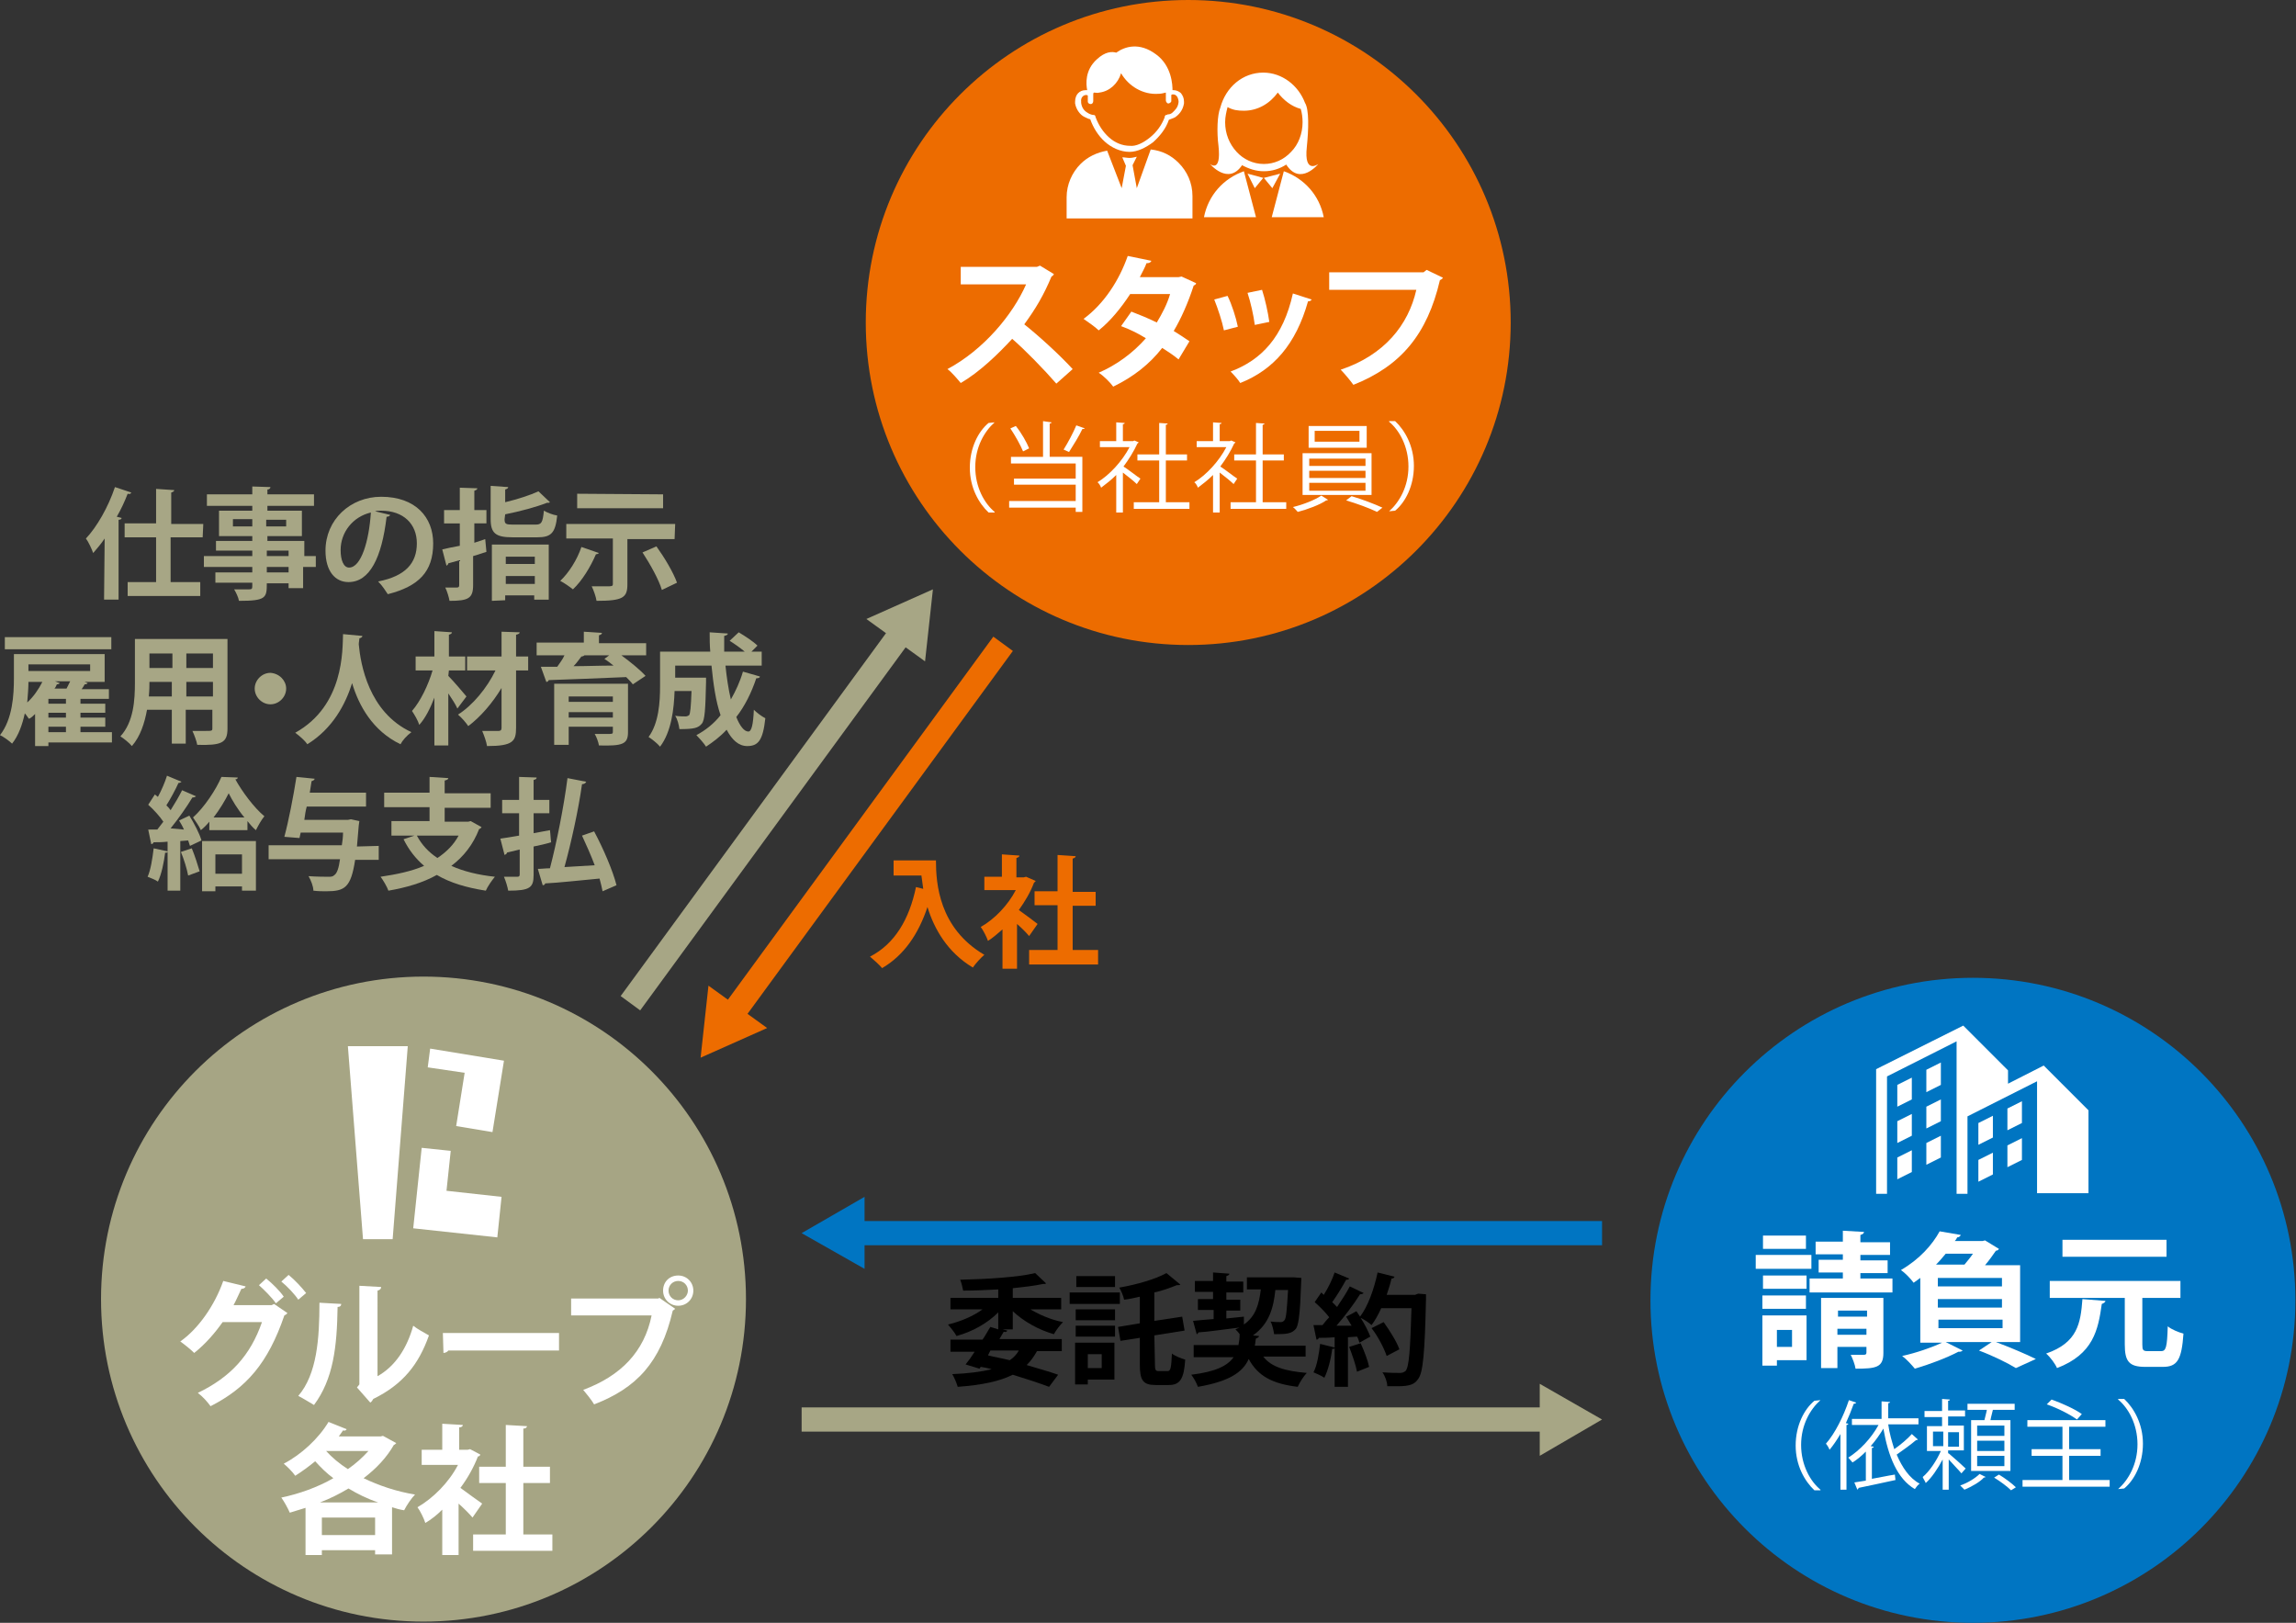 <?xml version="1.0" encoding="utf-8"?>
<!-- Generator: Adobe Illustrator 26.2.1, SVG Export Plug-In . SVG Version: 6.00 Build 0)  -->
<svg version="1.1" id="レイヤー_1" xmlns="http://www.w3.org/2000/svg" xmlns:xlink="http://www.w3.org/1999/xlink" x="0px"
	 y="0px" viewBox="0 0 379.5 268.2" style="enable-background:new 0 0 379.5 268.2;" xml:space="preserve">
<rect x="0" y="0" width="379.5" height="268.2" fill="#333333" stroke="none"/>
<style type="text/css">
	.st0{fill:#ED6C00;}
	.st1{fill:#0075C2;}
	.st2{fill:#FFFFFF;}
	.st3{fill:none;stroke:#A7A685;stroke-width:4;stroke-miterlimit:10;}
	.st4{fill:#A7A685;}
	.st5{fill:none;stroke:#ED6C00;stroke-width:4;stroke-miterlimit:10;}
	.st6{fill:none;stroke:#0075C2;stroke-width:4;stroke-miterlimit:10;}
	.st7{fill:#A6A584;}
</style>
<circle class="st0" cx="196.4" cy="53.3" r="53.3"/>
<circle class="st1" cx="326.1" cy="214.9" r="53.3"/>
<g>
	<path class="st2" d="M179.2,19.3c0.4,0.2,0.8,0.4,1,0.4c0.5,1.4,1.3,2.7,2.4,3.7c1.1,1,2.6,1.7,4.1,1.7c1.3,0,2.7-0.7,3.9-1.6
		c1.1-1,2.1-2.2,2.6-3.7l0,0c0.2-0.1,0.6-0.2,1-0.4c0.6-0.4,1.3-1.1,1.5-2.3c0-0.1,0-0.2,0-0.3c0-0.6-0.2-1-0.5-1.4
		c-0.3-0.3-0.8-0.5-1.2-0.5c-0.1,0-0.1,0-0.2,0c0-0.8-0.1-4-2.7-5.9c-2.8-2.1-5.2-1.3-6.6-0.3c-0.7-0.2-1.8-0.2-3.2,1.1
		c-2,1.8-1.8,4.1-1.6,5.1c-0.1,0-0.2,0-0.3,0c-0.5,0-0.9,0.2-1.2,0.5s-0.5,0.8-0.5,1.4c0,0.1,0,0.2,0,0.3
		C177.9,18.2,178.6,19,179.2,19.3z M193.5,14.9L193.5,14.9L193.5,14.9L193.5,14.9z M179.5,15.7c0.1,0,0.2,0,0.3,0.1
		c0,0.1,0,0.2,0,0.3c0,0.2,0,0.5,0,0.7s0.2,0.4,0.5,0.4c0.2,0,0.4-0.2,0.4-0.5c0-0.2,0-0.4,0-0.6c0-0.2,0-0.4,0-0.5s0-0.2,0.1-0.3
		c0.3,0,0.6,0.1,0.9,0c1.7-0.2,3.1-1.5,3.6-3.2c1.2,2.1,3.6,3.6,6.2,3.4c0.4,0,0.8-0.1,1.2-0.2c0,0.1,0,0.1,0,0.2c0,0.1,0,0.3,0,0.5
		c0,0.2,0,0.4,0,0.6s0.2,0.5,0.4,0.5s0.5-0.2,0.5-0.4c0-0.2,0-0.5,0-0.7c0-0.1,0-0.2,0-0.3c0.1-0.1,0.2-0.1,0.3-0.1
		c0.4,0,0.8,0.3,0.9,1.1v0.2c-0.1,0.9-0.6,1.3-1,1.7c-0.2,0.2-0.5,0.3-0.7,0.3c-0.1,0-0.2,0-0.2,0.1h-0.1l0,0h-0.1l-0.1,0.1
		c-0.1,0.1-0.1,0.2-0.1,0.3l0,0c-0.5,1.3-1.3,2.4-2.4,3.3c-1.1,0.9-2.3,1.5-3.3,1.4c-1.3,0-2.5-0.5-3.5-1.4s-1.7-2-2.2-3.3l0,0
		c0-0.1-0.1-0.3-0.1-0.3c-0.1-0.1-0.2-0.1-0.2-0.1c-0.1,0-0.1,0-0.1,0c-0.1,0-0.6-0.1-1-0.4c-0.5-0.3-0.9-0.8-1-1.6v-0.2
		C178.6,16.1,179.1,15.7,179.5,15.7z"/>
	<g>
		<path class="st2" d="M205.3,27.3c1.1,0.6,2.3,1,3.6,1c1.4,0,2.6-0.4,3.7-1.1c2.3,3.6,5.3-0.1,5.3-0.1s-2.4,1.8-1.9-2.8
			c0.3-2.9,0.4-6.2-0.3-7.3c-1.1-2.9-3.8-5-6.9-5c-3.4,0-6.2,2.4-7.1,5.8c-0.5,1.2-0.6,4-0.3,6.3c0.5,4.6-1.4,3-1.4,3
			S203,30.7,205.3,27.3z M205.6,18.3c2.3,0,4.3-1.2,5.6-3c1,1.3,2.3,2.3,3.8,2.7c0.2,0.7,0.3,1.4,0.3,2.2c0,1.9-0.7,3.7-1.9,4.9
			c-1.2,1.3-2.8,2-4.5,2c-1.8,0-3.4-0.8-4.5-2c-1.2-1.3-1.9-3-1.9-4.9c0-0.9,0.2-1.7,0.4-2.5C203.8,18.2,204.6,18.3,205.6,18.3z"/>
		<polygon class="st2" points="208.8,29.4 206.2,28.7 207.4,31.1 		"/>
		<polygon class="st2" points="210.3,31.1 211.6,28.7 208.9,29.4 		"/>
	</g>
	<g>
		<path class="st2" d="M218.8,35.9c-0.7-3.6-3.2-6.4-6.6-7.6l-2,7.6H218.8z"/>
		<path class="st2" d="M207.6,35.9l-2-7.6c-3.4,1.2-5.9,4-6.6,7.6H207.6z"/>
	</g>
	<path class="st2" d="M197.1,35.9v-1v-2.5c0-2.2-0.9-4.1-2.3-5.5c-1.2-1.2-2.7-2-4.6-2.2l-2.3,6.4l-0.7-3.8l0.7-1.4l0,0
		c-0.4,0.1-0.8,0.2-1.2,0.2l0,0l0,0l0,0c-0.4,0-0.8-0.1-1.2-0.1l0,0l0.6,1.4l-0.7,3.7l-2.4-6.2c-1.7,0.3-3.2,1-4.4,2.2
		c-1.4,1.4-2.3,3.4-2.3,5.5v2.5v1h20.8V35.9z"/>
</g>
<g>
	<path class="st2" d="M337.8,176.1l-5.9,3v-2.2l-7.4-7.4l-14.4,7.2v20.6h1.8v-19.4l11.5-5.8v25.2h1.8v-12.8l11.5-5.8v18.5h8.5v-13.7
		L337.8,176.1z"/>
	<polygon class="st2" points="313.6,182.9 316,181.7 316,178.1 313.6,179.3 	"/>
	<polygon class="st2" points="318.4,180.5 320.8,179.3 320.8,175.6 318.4,176.8 	"/>
	<polygon class="st2" points="313.6,188.9 316,187.7 316,184.1 313.6,185.3 	"/>
	<polygon class="st2" points="318.4,186.5 320.8,185.3 320.8,181.7 318.4,182.9 	"/>
	<polygon class="st2" points="313.6,194.9 316,193.7 316,190.1 313.6,191.3 	"/>
	<polygon class="st2" points="318.4,192.5 320.8,191.3 320.8,187.7 318.4,188.9 	"/>
	<polygon class="st2" points="327,189.2 329.4,188 329.4,184.4 327,185.6 	"/>
	<polygon class="st2" points="331.8,186.8 334.2,185.6 334.2,182 331.8,183.2 	"/>
	<polygon class="st2" points="327,195.3 329.4,194.1 329.4,190.5 327,191.7 	"/>
	<polygon class="st2" points="331.8,192.9 334.2,191.7 334.2,188.1 331.8,189.3 	"/>
</g>
<g>
	<path class="st2" d="M174.2,45.3c-0.1,0.2-0.2,0.3-0.4,0.4c-1.3,3.1-2.6,5.3-4.5,7.9c2.4,1.9,5.9,5.1,8,7.4l-2.7,2.4
		c-1.9-2.2-5.3-5.7-7.3-7.4c-2.3,2.5-5.4,5.5-8.5,7.3c-0.5-0.6-1.5-1.8-2.2-2.3c6-3.2,10.8-9,13-14h-10.8v-2.9h12.6l0.5-0.2
		L174.2,45.3z"/>
	<path class="st2" d="M197.7,46.8c0,0.2-0.2,0.3-0.4,0.4c-0.9,2.8-2.1,5.5-3.3,7.5c0.8,0.5,1.9,1.2,2.6,1.7l-1.8,3
		c-0.7-0.6-1.9-1.4-2.7-1.9c-2.1,2.7-4.8,4.8-8.1,6.4c-0.5-0.7-1.6-1.8-2.4-2.3c3-1.3,5.7-3.3,7.8-5.7c-1.3-0.8-2.7-1.5-4.1-2
		l1.7-2.4c1.3,0.5,2.8,1.1,4.2,1.8c0.9-1.5,1.7-3,2.2-4.7h-6.6c-1.5,2.3-3.3,4.5-5.2,6c-0.6-0.6-1.8-1.4-2.5-1.9
		c3.4-2.5,5.9-6.4,7.3-10.4l3.9,0.8c-0.1,0.3-0.4,0.4-0.8,0.4c-0.2,0.6-0.7,1.5-1.1,2.3h6.4l0.5-0.1L197.7,46.8z"/>
	<path class="st2" d="M202.9,48.9c0.7,1.4,1.4,3.6,1.7,5.1l-2.3,0.6c-0.3-1.5-1-3.6-1.6-5.1L202.9,48.9z M216.8,49.5
		c-0.1,0.2-0.3,0.3-0.6,0.3c-2,7.1-5.7,11.3-11.2,13.5c-0.3-0.5-1.1-1.4-1.6-1.9c5.1-1.9,8.7-5.7,10.3-12.9L216.8,49.5z M208.6,47.9
		c0.5,1.5,1,3.8,1.2,5.3l-2.4,0.5c-0.2-1.6-0.7-3.8-1.2-5.3L208.6,47.9z"/>
	<path class="st2" d="M238.5,45.9c-0.1,0.2-0.3,0.3-0.5,0.4c-2.1,9-6.5,14.2-14.3,17.3c-0.5-0.7-1.5-1.9-2.1-2.5
		c7.2-2.4,11.2-7.4,12.5-13.2h-14.4V45h15.6l0.5-0.4L238.5,45.9z"/>
	<path class="st2" d="M164.4,69.8c-1.7,1.5-3.2,4.1-3.2,7.4s1.5,6,3.2,7.4v0.1h-1c-1.6-1.5-3.1-4.1-3.1-7.4s1.4-6,3.1-7.4
		L164.4,69.8L164.4,69.8z"/>
	<path class="st2" d="M173.8,69.8c0,0.1-0.1,0.2-0.3,0.2v5.5h5.4v9.1h-1.1v-0.7h-11v-1.1h11v-2.7h-10.2v-1h10.2v-2.5h-10.7v-1.1h5.3
		v-5.9L173.8,69.8z M167.9,70.4c0.9,1.1,1.8,2.7,2.2,3.7l-1,0.5c-0.4-1-1.3-2.6-2.1-3.8L167.9,70.4z M179.3,70.8
		c-0.1,0.1-0.2,0.1-0.4,0.1c-0.5,1.1-1.5,2.7-2.2,3.8l-0.9-0.4c0.7-1.1,1.6-2.8,2.1-4L179.3,70.8z"/>
	<path class="st2" d="M188.2,73.1c0,0.1-0.1,0.1-0.2,0.2c-0.6,1.3-1.4,2.6-2.3,3.8c0.8,0.5,2.3,1.7,2.8,2l-0.6,0.9
		c-0.4-0.4-1.5-1.3-2.3-1.9v6.6h-1.1v-6.2c-0.8,0.8-1.7,1.5-2.5,2.1c-0.1-0.3-0.4-0.8-0.6-0.9c2-1.2,4.1-3.5,5.3-5.8h-4.9v-1h2.7
		v-3.1l1.4,0.1c0,0.1-0.1,0.2-0.3,0.2v2.8h1.7l0.2-0.1L188.2,73.1z M192.7,83h3.9v1.1h-9.2V83h4.2v-6.9H188v-1h3.6v-5.2L193,70
		c0,0.1-0.1,0.2-0.3,0.2v4.9h3.5v1h-3.5L192.7,83L192.7,83z"/>
	<path class="st2" d="M204.2,73.1c0,0.1-0.1,0.1-0.2,0.2c-0.6,1.3-1.4,2.6-2.3,3.8c0.8,0.5,2.3,1.7,2.8,2l-0.6,0.9
		c-0.4-0.4-1.5-1.3-2.3-1.9v6.6h-1.1v-6.2c-0.8,0.8-1.7,1.5-2.5,2.1c-0.1-0.3-0.4-0.8-0.6-0.9c2-1.2,4.1-3.5,5.3-5.8h-4.9v-1h2.7
		v-3.1l1.4,0.1c0,0.1-0.1,0.2-0.3,0.2v2.8h1.7l0.2-0.1L204.2,73.1z M208.7,83h3.9v1.1h-9.2V83h4.2v-6.9H204v-1h3.6v-5.2L209,70
		c0,0.1-0.1,0.2-0.3,0.2v4.9h3.5v1h-3.5L208.7,83L208.7,83z"/>
	<path class="st2" d="M219.5,82.6c-0.1,0.1-0.2,0.1-0.3,0.1c-1,0.7-3.1,1.5-4.7,1.9c-0.2-0.2-0.5-0.6-0.8-0.8
		c1.7-0.4,3.7-1.2,4.7-1.9L219.5,82.6z M215.3,74.9h11.4v6.9h-11.4V74.9z M216.3,70.4h9.6V74h-9.6V70.4z M216.4,75.8V77h9.3v-1.2
		H216.4z M216.4,77.8V79h9.3v-1.2H216.4z M216.4,79.8v1.3h9.3v-1.3H216.4z M217.3,71.3V73h7.4v-1.8h-7.4V71.3z M227.6,84.6
		c-1.2-0.6-3.4-1.4-5.1-1.9l0.9-0.7c1.7,0.5,3.8,1.3,5.1,1.9L227.6,84.6z"/>
	<path class="st2" d="M229.6,84.5c1.7-1.5,3.2-4.1,3.2-7.4s-1.5-6-3.2-7.4v-0.1h1c1.6,1.5,3.1,4.1,3.1,7.4s-1.4,6-3.1,7.4
		L229.6,84.5L229.6,84.5z"/>
</g>
<g>
	<path class="st2" d="M299.4,207.4v2.3h-9.2v-2.3H299.4z M298.6,217.5v7.3h-4.9v0.9h-2.4v-8.3h7.3V217.5z M298.6,210.8v2.2h-7.2
		v-2.2H298.6z M291.3,216.3v-2.2h7.2v2.2H291.3z M298.5,204.2v2.2h-7.1v-2.2H298.5z M296.2,219.8h-2.5v2.8h2.5V219.8z M307.5,211.3
		h5.3v2.3h-13.7v-2.3h5.5v-1h-4v-2.1h4v-0.9h-4.5v-2.1h4.5v-1.8l3.5,0.2c0,0.2-0.2,0.4-0.6,0.5v1.2h4.9v2.1h-4.9v0.9h4.5v2.1h-4.5
		L307.5,211.3L307.5,211.3z M311.3,214.5v9.1c0,2.4-1.2,2.6-4.6,2.6c-0.1-0.7-0.5-1.7-0.8-2.3c0.9,0,1.9,0,2.2,0
		c0.3,0,0.4-0.1,0.4-0.4v-0.9h-4.8v3.5H301v-11.6L311.3,214.5L311.3,214.5z M308.6,216.6h-4.8v1h4.8V216.6z M303.7,220.6h4.8v-1
		h-4.8V220.6z"/>
	<path class="st2" d="M334,221.8h-4.1c2.4,0.9,5,2,6.6,2.8l-3.3,1.5c-1.3-0.8-3.7-2-6.1-2.9l2.1-1.4h-7.6l2.8,1.4
		c-0.1,0.1-0.3,0.2-0.5,0.2c0,0-0.1,0-0.2,0c-1.9,1-4.8,2.1-7.2,2.8c-0.5-0.6-1.4-1.6-2.1-2.1c2.3-0.5,4.9-1.4,6.6-2.2h-3.6v-10.7
		c-0.4,0.3-0.7,0.5-1.1,0.8c-0.5-0.7-1.5-1.7-2.1-2.1c3.1-1.8,5.2-4.2,6.4-6.4l3.5,0.6c-0.1,0.2-0.3,0.4-0.6,0.4
		c-0.1,0.2-0.2,0.4-0.4,0.6h4.6l0.4-0.1l2.3,1.4c-0.1,0.2-0.3,0.3-0.5,0.3c-0.5,0.7-1.1,1.6-1.8,2.4h5.8v12.7H334z M324.7,209
		c0.5-0.6,1-1.2,1.4-1.8h-4.5c-0.5,0.6-1,1.2-1.6,1.8H324.7z M330.9,212.6v-1.4h-10.6v1.4H330.9z M330.9,216.1v-1.4h-10.6v1.4H330.9
		z M320.4,218.1v1.4H331v-1.4H320.4z"/>
	<path class="st2" d="M348,215c0,0.2-0.3,0.4-0.6,0.5c-0.6,4.3-1.4,8.3-7.4,10.6c-0.3-0.7-1.1-1.8-1.8-2.4c5.2-1.8,5.7-5,6-9
		L348,215z M354.1,222.2c0,0.9,0.1,1.1,0.9,1.1h2.2c0.8,0,1-0.6,1.1-4.1c0.6,0.5,1.8,1,2.6,1.2c-0.3,4.3-1,5.5-3.4,5.5h-2.9
		c-2.7,0-3.4-0.9-3.4-3.7v-7.7h-12.4v-2.8h21.6v2.8h-6.3L354.1,222.2L354.1,222.2z M358.1,204.9v2.8h-17.2v-2.8H358.1z"/>
	<path class="st2" d="M300.9,231.4c-1.7,1.5-3.2,4.1-3.2,7.4c0,3.3,1.5,6,3.2,7.4v0.1h-1c-1.6-1.5-3.1-4.1-3.1-7.4
		c0-3.3,1.4-6,3.1-7.4L300.9,231.4L300.9,231.4z"/>
	<path class="st2" d="M306.8,231.8c0,0.1-0.2,0.2-0.4,0.2c-0.4,1.1-0.8,2.1-1.3,3.2l0.4,0.1c0,0.1-0.1,0.2-0.3,0.2v10.7h-1V237
		c-0.6,1-1.2,1.9-1.8,2.6c-0.1-0.3-0.4-0.8-0.6-1c1.5-1.7,2.9-4.5,3.8-7.2L306.8,231.8z M312.1,235.4c0.2,1.5,0.6,2.8,1,4.1
		c1-0.7,2.2-1.7,2.9-2.5l1,0.9c0,0-0.1,0.1-0.2,0.1h-0.1c-0.8,0.7-2.2,1.7-3.2,2.4c0.9,2.1,2.1,3.9,3.8,4.8
		c-0.3,0.2-0.6,0.6-0.8,0.9c-2.9-1.7-4.4-5.4-5.2-10c-0.6,1-1.3,2-2.1,2.9l0.5,0.1c0,0.1-0.1,0.2-0.3,0.2v5.1
		c1.2-0.2,2.5-0.5,3.8-0.7l0.1,0.9c-2.3,0.5-4.6,1-6.1,1.3c0,0.1-0.1,0.2-0.2,0.3l-0.5-1.2l1.9-0.3v-4.8c-0.7,0.7-1.4,1.3-2.2,1.8
		c-0.2-0.2-0.5-0.6-0.7-0.8c1.9-1.2,3.8-3.2,5-5.4h-4.4v-1h4.9v-2.9l1.4,0.1c0,0.1-0.1,0.2-0.3,0.2v2.5h5v1L312.1,235.4L312.1,235.4
		z"/>
	<path class="st2" d="M322.1,240.2c0.6,0.5,2.4,2.1,2.8,2.5l-0.7,0.8c-0.4-0.5-1.4-1.5-2.1-2.3v5h-1v-5c-0.8,1.5-1.8,3-2.8,3.9
		c-0.1-0.3-0.4-0.7-0.5-1c1.1-0.9,2.3-2.7,3-4.3h-2.3v-4.1h2.5v-1.5h-2.9v-1h2.9v-2l1.3,0.1c0,0.1-0.1,0.2-0.3,0.2v1.6h2.8v1H322
		v1.5h2.6v4.1H322v0.5H322.1z M319.5,236.6v2.4h1.7v-2.4H319.5z M323.8,239.1v-2.4H322v2.4H323.8z M328.2,244.1c0,0-0.1,0.1-0.3,0.1
		c-0.6,0.7-2,1.5-3.2,2c-0.2-0.2-0.5-0.5-0.7-0.7c1.2-0.4,2.5-1.2,3.2-1.9L328.2,244.1z M325.8,234.7h2.2c0.1-0.5,0.3-1.1,0.4-1.7
		h-3.2v-1h7.8v1h-3.6c-0.1,0.5-0.3,1.1-0.4,1.7h3.3v8.4h-6.5L325.8,234.7L325.8,234.7z M331.3,237.3v-1.7h-4.5v1.7H331.3z
		 M331.3,239.8v-1.7h-4.5v1.7H331.3z M331.3,242.3v-1.7h-4.5v1.7H331.3z M332.4,246.3c-0.6-0.6-1.8-1.5-2.8-2.1l0.8-0.5
		c1,0.6,2.2,1.5,2.8,2.1L332.4,246.3z"/>
	<path class="st2" d="M342,244.6h6.7v1.1h-14.4v-1.1h6.6v-4h-5.1v-1.1h5.1v-3.7h-5.8v-1.1H348v1.1h-6v3.7h5.2v1.1H342V244.6z
		 M339.1,231.3c1.7,0.6,3.9,1.6,5,2.4l-0.8,0.9c-1.1-0.8-3.2-1.9-5-2.5L339.1,231.3z"/>
	<path class="st2" d="M350.1,246.1c1.7-1.5,3.2-4.1,3.2-7.4c0-3.3-1.5-6-3.2-7.4v-0.1h1c1.6,1.5,3.1,4.1,3.1,7.4
		c0,3.3-1.4,6-3.1,7.4L350.1,246.1L350.1,246.1z"/>
</g>
<g>
	<g>
		<line class="st3" x1="149.1" y1="104.4" x2="104.2" y2="165.8"/>
		<g>
			<polygon class="st4" points="143.2,102.3 154.2,97.4 152.9,109.3 			"/>
		</g>
	</g>
</g>
<g>
	<g>
		<line class="st5" x1="165.8" y1="106.4" x2="120.9" y2="167.8"/>
		<g>
			<polygon class="st0" points="117.1,162.9 115.8,174.8 126.8,169.9 			"/>
		</g>
	</g>
</g>
<g>
	<g>
		<line class="st3" x1="132.5" y1="234.6" x2="256.2" y2="234.6"/>
		<g>
			<polygon class="st4" points="254.5,240.6 264.8,234.6 254.5,228.7 			"/>
		</g>
	</g>
</g>
<g>
	<g>
		<line class="st6" x1="141.1" y1="203.8" x2="264.8" y2="203.8"/>
		<g>
			<polygon class="st1" points="142.9,209.7 132.5,203.8 142.9,197.8 			"/>
		</g>
	</g>
</g>
<g>
	<path class="st0" d="M147.7,142.2h7c0,3.8,0.5,11.2,8,15.6c-0.5,0.4-1.5,1.5-1.9,2.1c-4.2-2.5-6.4-6.4-7.5-10
		c-1.5,4.5-3.9,8-7.5,10.1c-0.4-0.5-1.4-1.4-2-1.9c4.1-2.1,6.5-6.2,7.6-11.5l1.2,0.3c-0.1-0.8-0.2-1.5-0.3-2.2h-4.6V142.2z"/>
	<path class="st0" d="M171.2,145.6c-0.1,0.1-0.2,0.2-0.3,0.3c-0.6,1.6-1.5,3.1-2.5,4.5c1,0.7,2.6,1.9,3.1,2.3l-1.4,2
		c-0.5-0.6-1.2-1.3-2-2v7.4h-2.4v-6.5c-0.8,0.7-1.6,1.4-2.4,1.9c-0.2-0.6-0.8-1.8-1.2-2.3c2.3-1.3,4.5-3.6,5.8-6.1h-5.2v-2.2h2.9
		v-3.7l2.9,0.2c0,0.2-0.2,0.3-0.5,0.4v3.2h1.2l0.4-0.1L171.2,145.6z M177.2,157h4.3v2.4h-11.4V157h4.7v-7.4H171v-2.3h3.8v-6l3,0.2
		c0,0.2-0.2,0.3-0.5,0.4v5.5h3.8v2.3h-3.8v7.3H177.2z"/>
</g>
<g>
	<path d="M170,216.2c1.6,1,3.6,1.9,5.7,2.3c-0.5,0.5-1.2,1.4-1.5,2c-2.5-0.7-5-2.1-6.8-3.8v3h-1.7l0.8,0.2c-0.1,0.2-0.2,0.3-0.6,0.2
		c-0.2,0.4-0.5,0.8-0.7,1.2h10.3v2h-4.1c-0.5,0.9-1,1.6-1.7,2.3c2,0.6,3.8,1.1,5.2,1.6l-1.5,2c-1.6-0.6-3.7-1.3-6-2
		c-2.2,1.1-5.1,1.7-9.1,2c-0.2-0.7-0.6-1.6-0.9-2.1c2.6-0.1,4.8-0.4,6.5-0.8c-0.6-0.2-1.2-0.3-1.8-0.4l-0.2,0.3l-2.3-0.7
		c0.5-0.6,1-1.3,1.5-2.1h-4v-2h5.3c0.5-0.7,0.9-1.5,1.3-2.1l1.3,0.4v-2.8c-1.8,1.8-4.3,3.2-6.9,3.9c-0.3-0.6-1-1.4-1.4-1.9
		c2.1-0.5,4.2-1.4,5.7-2.5h-5.3v-1.9h7.9v-1.4c-1.9,0.1-3.9,0.2-5.8,0.2c-0.1-0.5-0.3-1.4-0.5-1.8c4.4-0.1,9.5-0.4,12.4-1.1l1.8,1.7
		c-0.1,0.1-0.2,0.1-0.3,0.1s-0.1,0-0.2,0c-1.4,0.3-3.1,0.5-5,0.7v1.6h8v1.9H170V216.2z M163.3,224c1.2,0.3,2.4,0.5,3.6,0.8
		c0.6-0.4,1.1-0.9,1.5-1.6h-4.7L163.3,224z"/>
	<path d="M185.1,213.6v1.9h-8.3v-1.9H185.1z M184.2,221.9v6.1h-4.4v0.8h-2.1v-6.9L184.2,221.9L184.2,221.9z M177.8,218.2v-1.8h6.5
		v1.8H177.8z M177.8,220.9v-1.8h6.5v1.8H177.8z M184.3,210.9v1.8h-6.4v-1.8H184.3z M182.1,223.8h-2.3v2.3h2.3V223.8z M190.9,225.5
		c0,0.9,0.1,1.1,0.6,1.1h1.5c0.5,0,0.6-0.6,0.7-2.9c0.5,0.4,1.5,0.8,2.2,1c-0.2,3.1-0.8,4.2-2.7,4.2H191c-2.1,0-2.6-0.8-2.6-3.4
		v-4.4l-3.2,0.5l-0.4-2.3l3.6-0.6v-4.4c-0.9,0.2-1.7,0.4-2.6,0.5c-0.1-0.6-0.5-1.5-0.8-2c2.9-0.5,6-1.4,7.8-2.4l2.3,1.9
		c-0.1,0.1-0.3,0.1-0.6,0.1c-1,0.4-2.3,0.9-3.7,1.2v4.7l4.6-0.7l0.4,2.3l-5,0.8L190.9,225.5L190.9,225.5z"/>
	<path d="M215.6,224.2h-6.8c1.3,1.7,3.6,2.4,7.2,2.7c-0.5,0.5-1.2,1.6-1.5,2.3c-4.2-0.5-6.6-1.8-8.1-4.6c-1,2.2-3.2,3.7-8.4,4.6
		c-0.2-0.6-0.7-1.5-1.1-2c4.1-0.5,6-1.5,7-2.9h-6.6v-2h7.4c0.1-0.5,0.2-1.1,0.2-1.8c-0.2-0.3-0.5-0.6-0.7-0.8
		c0.2-0.1,0.5-0.2,0.7-0.3l0,0c-2.6,0.3-5.1,0.7-6.8,0.8c-0.1,0.2-0.2,0.3-0.3,0.3l-0.6-2.2c0.9-0.1,2.1-0.2,3.4-0.3v-1.5H198v-1.8
		h2.5v-1.2h-3v-1.8h3v-1.4l2.7,0.2c0,0.2-0.2,0.3-0.5,0.4v0.9h2.8v1.8h-2.8v1.2h2.3v1.8h-2.3v1.3c1-0.1,1.9-0.2,2.9-0.3v1.3
		c2-1.4,2.5-3.4,2.8-5.8h-2.3v-2h7.7l1.3,0.1c-0.1,1-0.1,7.4-0.9,8.4c-0.7,0.8-1.4,0.9-3.6,0.9c-0.1-0.6-0.3-1.6-0.6-2.1
		c0.7,0.1,1.3,0.1,1.7,0.1c0.3,0,0.4-0.1,0.6-0.3c0.3-0.3,0.4-1.7,0.6-5h-2.1c-0.3,2.9-1,5.6-3.7,7.5l1,0.1c0,0.2-0.2,0.3-0.5,0.4
		c-0.1,0.4-0.1,0.8-0.2,1.2h8.4v1.8H215.6z"/>
	<path d="M234.4,213.8l1.3,0.1c0,0.2,0,0.5,0,0.8c-0.2,9-0.5,12.2-1.3,13.2c-0.6,0.9-1.4,1.2-3.4,1.2c-0.5,0-1.1,0-1.7,0
		c0-0.6-0.3-1.6-0.8-2.3c1.3,0.1,2.4,0.1,2.9,0.1c0.4,0,0.6-0.1,0.9-0.3c0.6-0.6,0.8-3.5,1-10.4h-5c-0.5,1.1-1,2-1.6,2.8
		c-0.4-0.4-1.2-0.9-1.8-1.2c0.7,1.1,1.3,2.3,1.6,3.1c-0.7,0.4-1.3,0.7-1.8,1c-0.1-0.3-0.2-0.7-0.4-1l-1.5,0.1v8.2h-2.2v-6.4
		c-0.1,0.1-0.2,0.2-0.4,0.1c-0.2,1.7-0.7,3.6-1.3,4.8c-0.4-0.3-1.3-0.7-1.8-0.9c0.6-1.1,0.9-3,1.1-4.7l2.4,0.6V221
		c-1,0.1-1.8,0.1-2.6,0.1c-0.1,0.2-0.2,0.3-0.4,0.3l-0.5-2.4h1.5c0.3-0.4,0.7-0.9,1.1-1.3c-0.6-0.8-1.6-1.8-2.4-2.5l1.1-1.6l0.4,0.4
		c0.7-1.1,1.4-2.5,1.8-3.7l2.4,1c-0.1,0.2-0.3,0.2-0.5,0.2c-0.6,1.1-1.5,2.6-2.3,3.7c0.3,0.3,0.6,0.6,0.8,0.8
		c0.8-1.2,1.6-2.4,2.1-3.4l2.3,1.1c-0.1,0.1-0.3,0.2-0.6,0.2c-1,1.6-2.5,3.6-3.9,5.2h2.5c-0.3-0.5-0.6-1-0.9-1.5
		c0.6-0.3,1.2-0.6,1.7-0.9c0.2,0.3,0.4,0.6,0.6,0.9c1.3-1.7,2.3-4.5,2.9-7.3l2.8,0.7c-0.1,0.2-0.2,0.3-0.5,0.3
		c-0.2,0.9-0.5,1.8-0.8,2.7h4.7L234.4,213.8z M224.3,226.7c-0.2-1.1-0.8-2.8-1.3-4.1l1.9-0.6c0.6,1.3,1.2,2.9,1.4,3.9L224.3,226.7z
		 M228.7,218.5c1,1.4,2.2,3.3,2.6,4.5l-2.1,1.1c-0.4-1.2-1.4-3.2-2.5-4.6L228.7,218.5z"/>
</g>
<g>
	<path class="st4" d="M17.3,89c-0.6,0.9-1.3,1.7-1.9,2.4c-0.2-0.6-0.8-1.9-1.2-2.4c1.8-1.9,3.7-5.2,4.8-8.5l2.7,0.9
		c-0.1,0.2-0.2,0.3-0.6,0.2c-0.5,1.3-1.1,2.6-1.8,3.8l0.8,0.2c0,0.2-0.2,0.3-0.5,0.3v13.2h-2.4L17.3,89L17.3,89z M33.5,88.8h-5.3
		v7.4h4.9v2.3h-12v-2.3h4.7v-7.4h-5.2v-2.3h5.2v-5.7l3,0.2c0,0.2-0.2,0.3-0.5,0.4v5.2h5.3L33.5,88.8L33.5,88.8z"/>
	<path class="st4" d="M52.2,91.9v1.8h-2.1v3.5h-2.4v-0.8h-3.6c0,2.4-0.1,2.9-4.6,2.9c-0.1-0.6-0.5-1.4-0.8-1.9c1,0,2.2,0,2.5,0
		c0.4,0,0.5-0.1,0.5-0.5v-0.6h-6.1v-1.7h6.1v-0.9h-8v-1.8h8V91h-6v-1.6h6v-0.8h-5.5v-4.2h5.5v-0.8h-7.5v-1.9h7.5v-1.3l3,0.1
		c0,0.2-0.2,0.4-0.5,0.4v0.8h7.7v1.9h-7.7v0.8h5.7v4.2h-5.7v0.8h6.1v2.5H52.2z M38.5,87h3.2v-1.2h-3.2V87z M47.3,85.9H44V87h3.3
		V85.9z M44.1,91v0.9h3.6V91H44.1z M47.7,94.6v-0.9h-3.6v0.9H47.7z"/>
	<path class="st4" d="M64.5,85.1c-0.1,0.2-0.3,0.3-0.6,0.3c-0.8,6.8-2.8,10.8-6.3,10.8c-2.2,0-3.8-1.8-3.8-5.2
		c0-5.1,4.1-8.9,9.2-8.9c5.7,0,8.6,3.4,8.6,7.7c0,4.7-2.4,7.1-7.5,8.4c-0.4-0.6-0.9-1.4-1.6-2.1c4.6-0.9,6.4-3.1,6.4-6.3
		c0-3.2-2.2-5.4-5.9-5.4c-0.4,0-0.7,0-1,0.1L64.5,85.1z M61.3,84.7c-3,0.7-5,3.3-5,6.2c0,1.7,0.5,2.9,1.4,2.9
		C59.7,93.8,61,89.4,61.3,84.7z"/>
	<path class="st4" d="M80.2,89.1l0.2,2.1c-0.7,0.2-1.4,0.5-2.2,0.7v4.8c0,2.2-0.8,2.6-3.9,2.6c-0.1-0.6-0.4-1.6-0.7-2.2
		c0.8,0,1.6,0,1.9,0s0.4-0.1,0.4-0.4v-4.1l-1.8,0.5c0,0.2-0.2,0.3-0.3,0.4l-0.7-2.7c0.8-0.2,1.8-0.4,2.9-0.6v-3.7h-2.6v-2.2H76v-3.7
		l2.9,0.1c0,0.2-0.2,0.3-0.5,0.4v3.2h2v2.2h-2v3.2L80.2,89.1z M83.4,85.8c0,0.8,0.2,0.9,1.4,0.9h3.7c1,0,1.2-0.3,1.4-2.3
		c0.5,0.3,1.5,0.7,2.2,0.8c-0.3,2.9-1,3.6-3.3,3.6h-4.1c-2.8,0-3.6-0.7-3.6-3v-5.5l2.9,0.2c0,0.2-0.2,0.3-0.5,0.4V83
		c2.1-0.5,4.2-1.2,5.5-1.8l1.9,1.8c-0.1,0.1-0.2,0.1-0.5,0.1c-1.8,0.7-4.4,1.4-6.9,1.9L83.4,85.8L83.4,85.8z M81.3,99.3V90h9.4v9.1
		h-2.4v-0.7h-4.8v0.8L81.3,99.3L81.3,99.3z M88.4,92h-4.8v1.2h4.8V92z M83.6,96.5h4.8v-1.3h-4.8V96.5z"/>
	<path class="st4" d="M99,91.4c-0.1,0.1-0.3,0.2-0.5,0.2c-0.9,2.1-2.3,4.4-3.8,5.8c-0.5-0.4-1.5-1.1-2.1-1.4
		c1.4-1.3,2.8-3.5,3.5-5.6L99,91.4z M111.5,89.1h-7.8v7.5c0,2.2-0.8,2.7-5.1,2.7c-0.1-0.7-0.5-1.8-0.8-2.4c0.9,0,1.9,0,2.5,0
		c0.8,0,1,0,1-0.4V89h-7.7v-2.4h18L111.5,89.1L111.5,89.1z M109.6,81.7V84H95.4v-2.4L109.6,81.7L109.6,81.7z M109.4,97.5
		c-0.5-1.7-1.9-4.2-3.2-6.2l2.3-1c1.3,1.8,2.8,4.3,3.4,6L109.4,97.5z"/>
	<path class="st4" d="M18.5,121v1.7H8v0.6H5.8V118c-0.3,0.3-0.6,0.6-1,0.8c-0.2-0.2-0.4-0.6-0.7-0.9c-0.4,1.8-1,3.6-2.1,5
		c-0.4-0.4-1.5-1.2-2-1.4c2.1-2.7,2.3-6.7,2.3-9.4v-4h15v4.6H14l0.5,0.2c-0.1,0.1-0.2,0.2-0.5,0.2c-0.1,0.2-0.3,0.5-0.5,0.8H18v1.6
		h-4.7v0.8h4.1v1.5h-4.1v0.8h4.1v1.5h-4.1v0.9H18.5z M18.4,105.3v2H0.8v-2H18.4z M4.7,112.7c0,1-0.1,2.2-0.2,3.4
		c1-0.9,1.9-2.2,2.5-3.4H4.7z M14.9,109.8H4.7v1.1h10.2V109.8z M10.9,116.3v-0.8H8v0.8H10.9z M10.9,118.6v-0.8H8v0.8H10.9z M8,120.1
		v0.9h2.9v-0.9H8z M9.9,112.9c-0.1,0.1-0.3,0.2-0.5,0.2c-0.1,0.2-0.2,0.5-0.4,0.7h2c0.2-0.4,0.4-0.8,0.6-1.2H9.1L9.9,112.9z"/>
	<path class="st4" d="M37.6,105.7v14.7c0,2.4-1,2.8-5,2.7c-0.1-0.6-0.5-1.7-0.8-2.3c0.7,0,1.4,0,2,0c1.3,0,1.3,0,1.3-0.5v-3h-4.4
		v5.6h-2.3v-5.6h-4.1c-0.4,2.2-1.1,4.4-2.5,6c-0.4-0.5-1.4-1.3-1.9-1.6c2.2-2.4,2.4-6,2.4-8.9v-7.2h15.3V105.7z M24.7,112.7
		c0,0.6,0,1.3-0.1,2.4h3.8v-2.4H24.7z M28.5,108h-3.8v2.4h3.8V108z M35.2,110.4V108h-4.4v2.4H35.2z M30.8,115.1h4.4v-2.4h-4.4
		C30.8,112.7,30.8,115.1,30.8,115.1z"/>
	<path class="st4" d="M47.3,113.8c0,1.4-1.2,2.6-2.6,2.6c-1.4,0-2.6-1.2-2.6-2.6s1.2-2.6,2.6-2.6C46.2,111.3,47.3,112.5,47.3,113.8z
		"/>
	<path class="st4" d="M59.9,105.1c0,0.2-0.2,0.3-0.5,0.4c0,0.3-0.1,0.6-0.1,1c0.3,3.2,1.6,11.2,8.7,14.5c-0.8,0.6-1.5,1.4-1.8,2
		c-4.6-2.2-6.9-6.4-8-10.1c-1.1,3.5-3.2,7.5-7.4,10.1c-0.4-0.6-1.2-1.3-2-1.9c8.1-4.5,7.8-13.7,7.9-16.3L59.9,105.1z"/>
	<path class="st4" d="M74.1,111.7c0.7,0.7,2.6,2.9,3,3.4l-1.5,2c-0.3-0.7-0.9-1.6-1.5-2.5v8.6h-2.3v-7.9c-0.7,1.8-1.5,3.4-2.5,4.5
		c-0.2-0.7-0.8-1.7-1.2-2.3c1.4-1.6,2.7-4.3,3.4-6.7h-2.8v-2.3h3.1v-4.2l2.9,0.2c0,0.2-0.2,0.3-0.5,0.4v3.6h2.7v2.3h-2.7L74.1,111.7
		L74.1,111.7z M87.3,108.5v2.3h-2v9.5c0,2.2-0.5,3-4.8,3c-0.1-0.7-0.5-1.8-0.8-2.5c1.2,0,2.3,0,2.7,0c0.3,0,0.5-0.1,0.5-0.5v-6.6
		c-1.5,2.5-3.5,4.8-5.5,6.3c-0.4-0.6-1.1-1.4-1.7-1.9c2.4-1.5,4.8-4.4,6.2-7.3h-4.7v-2.3h5.7v-4.1l3,0.1c0,0.2-0.2,0.3-0.6,0.4v3.6
		H87.3z"/>
	<path class="st4" d="M106.8,106.2v2.1h-4.1c1.5,1.1,3.1,2.4,4,3.4l-2.1,1.4c-0.3-0.4-0.7-0.8-1.1-1.2c-4.7,0.2-9.6,0.4-12.8,0.5
		c-0.1,0.2-0.2,0.3-0.4,0.3l-0.9-2.5h2.7c0.4-0.6,0.9-1.2,1.2-1.9h-4.6v-2.1h7.8v-1.8l3,0.2c0,0.2-0.2,0.3-0.5,0.4v1.3h7.8V106.2z
		 M103.8,113.2v7.8c0,2-0.9,2.3-4.8,2.2c-0.1-0.6-0.4-1.4-0.7-1.9c0.6,0,1.3,0,1.8,0c1.2,0,1.2,0,1.2-0.4v-0.8H94v3h-2.4V113h12.2
		V113.2z M101.3,115.1H94v0.9h7.3V115.1z M94,118.6h7.3v-0.9H94V118.6z M100.7,108.3h-4.1c-0.1,0.1-0.3,0.2-0.5,0.2
		c-0.4,0.5-0.8,1.1-1.3,1.6c2.1,0,4.3-0.1,6.6-0.1c-0.5-0.4-1-0.8-1.5-1.1L100.7,108.3z"/>
	<path class="st4" d="M119.9,109.9c0.2,2,0.5,4,0.9,5.7c0.8-1.4,1.5-2.9,2-4.6l2.8,0.8c0,0.2-0.2,0.3-0.6,0.3
		c-0.8,2.4-1.9,4.6-3.3,6.4c0.6,1.5,1.3,2.4,2,2.4c0.5,0,0.8-1.1,0.9-3.6c0.5,0.5,1.3,1.1,1.9,1.4c-0.4,3.7-1.2,4.6-3,4.6
		c-1.4,0-2.5-1-3.4-2.7c-1,1.1-2.2,2-3.4,2.8c-0.3-0.5-1.1-1.4-1.6-1.9c1.5-0.8,2.9-1.9,4-3.3c-0.8-2.3-1.2-5.2-1.5-8.2h-6v2h3.9
		h1.2v0.7c-0.1,4.5-0.2,6.3-0.7,6.9c-0.6,0.7-1.2,0.9-3.7,0.9c-0.1-0.7-0.3-1.6-0.7-2.2c0.7,0.1,1.4,0.1,1.7,0.1
		c0.3,0,0.4-0.1,0.6-0.2c0.2-0.3,0.3-1.3,0.4-4h-2.8c-0.1,2.9-0.5,6.7-2.4,9.2c-0.4-0.5-1.4-1.3-1.9-1.6c1.7-2.3,1.9-5.8,1.9-8.4
		v-5.7h8.3c-0.1-1.1-0.1-2.1-0.1-3.2l3,0.2c0,0.2-0.2,0.3-0.6,0.4c0,0.9,0,1.8,0,2.6h3.4c-0.7-0.6-1.7-1.3-2.5-1.8l1.5-1.4
		c1,0.6,2.4,1.5,3.1,2.2l-1,1h1.7v2.3h-6V109.9z"/>
	<path class="st4" d="M30.4,137.1c-0.2-0.5-0.5-1-0.8-1.5l1.7-0.8c0.8,1.3,1.7,3,2,4.1l-1.9,0.9c-0.1-0.3-0.2-0.6-0.3-0.9l-1.3,0.1
		v8.2h-2.1v-6.4c-0.1,0.1-0.2,0.2-0.4,0.1c-0.2,1.6-0.6,3.6-1.2,4.8c-0.4-0.3-1.2-0.6-1.7-0.8c0.5-1.1,0.8-3,1-4.7l2.3,0.5v-1.6
		c-0.9,0.1-1.7,0.1-2.3,0.1c-0.1,0.2-0.2,0.3-0.4,0.3l-0.5-2.4H26c0.3-0.4,0.6-0.8,1-1.3c-0.6-0.9-1.6-2-2.5-2.8l1.1-1.7l0.5,0.4
		c0.6-1.1,1.2-2.5,1.5-3.5l2.4,1c-0.1,0.1-0.3,0.2-0.5,0.2c-0.5,1.1-1.3,2.6-2,3.7c0.3,0.3,0.5,0.5,0.7,0.8c0.7-1.1,1.4-2.3,1.9-3.3
		l2.3,1c-0.1,0.1-0.3,0.2-0.6,0.2c-0.9,1.5-2.3,3.5-3.6,5.1L30.4,137.1z M31.1,144.7c-0.2-1.1-0.7-2.7-1.2-3.9l1.8-0.6
		c0.5,1.2,1,2.8,1.3,3.8L31.1,144.7z M34.6,135.8c-0.4,0.5-0.9,1-1.4,1.4c-0.3-0.7-0.9-1.5-1.3-2.1c1.9-1.7,3.8-4.6,4.7-6.7l2.7,0.1
		c0,0.2-0.2,0.3-0.4,0.3c1.1,2,3.1,4.7,4.8,6.1c-0.5,0.6-1,1.5-1.4,2.3c-0.5-0.4-1-1-1.4-1.5v1.5h-6.3
		C34.6,137.2,34.6,135.8,34.6,135.8z M33.4,147.3V139h8.9v8.2H40v-0.7h-4.4v0.8H33.4z M40.4,135.1c-1.1-1.3-2-2.8-2.6-4
		c-0.6,1.2-1.5,2.7-2.5,4H40.4z M40,141.2h-4.4v3.2H40V141.2z"/>
	<path class="st4" d="M62.6,139.8v2.3h-3.9c-0.7,4.6-1.7,5.2-4.8,5.2c-0.6,0-1.3,0-2.1-0.1c0-0.7-0.4-1.7-0.8-2.4
		c1.4,0.1,2.7,0.1,3.3,0.1c0.4,0,0.7,0,1-0.3c0.4-0.3,0.7-1.1,0.9-2.6H44.4v-2.3h12.1c0.1-0.6,0.2-1.4,0.2-2.1h-7l-0.2,0.9l-2.5-0.2
		c0.7-2.6,1.5-6.7,2-9.9l3,0.3c0,0.2-0.2,0.3-0.5,0.4c-0.1,0.6-0.2,1.3-0.3,1.9h9.3v2.3h-9.8c-0.2,0.7-0.3,1.5-0.4,2.2h7.2l0.5-0.1
		l1.4,0.3c0,0.2-0.1,0.5-0.1,0.7c-0.1,1.3-0.2,2.5-0.3,3.5L62.6,139.8L62.6,139.8z"/>
	<path class="st4" d="M77.8,135.7l1.8,1c-0.1,0.1-0.2,0.3-0.4,0.3c-1,2.6-2.6,4.6-4.6,6.1c2,0.9,4.4,1.5,7.2,1.8
		c-0.5,0.6-1.2,1.6-1.5,2.3c-3.2-0.5-5.9-1.3-8.1-2.6c-2.3,1.3-5.1,2.1-8,2.6c-0.2-0.6-0.9-1.8-1.3-2.3c2.7-0.4,5.1-0.9,7.2-1.8
		c-1.4-1.2-2.5-2.6-3.4-4.4l1.8-0.6h-3.8v-2.4H71v-2.3h-7.5V131H71v-2.6l3.1,0.2c0,0.2-0.2,0.3-0.6,0.4v2.1h7.6v2.4h-7.6v2.3h3.9
		L77.8,135.7z M68.9,138.1c0.8,1.5,1.9,2.7,3.4,3.7c1.5-1,2.7-2.2,3.5-3.7H68.9z"/>
	<path class="st4" d="M88.2,137.7l2.7-0.5c0.1,0.7,0.1,1.4,0.2,2c-1,0.3-1.9,0.5-2.9,0.7v4.7c0,2.1-0.6,2.6-4.2,2.6
		c-0.1-0.6-0.4-1.6-0.7-2.3c0.9,0,1.9,0,2.2,0c0.3,0,0.4-0.1,0.4-0.4v-4.1l-2.1,0.5c0,0.2-0.2,0.3-0.4,0.4l-0.7-2.7
		c0.8-0.1,1.9-0.3,3.1-0.5v-3.7H83v-2.2h2.8v-3.8l2.9,0.1c0,0.2-0.1,0.3-0.5,0.4v3.3h2.6v2.2h-2.6C88.2,134.4,88.2,137.7,88.2,137.7
		z M98.2,137.4c1.5,2.8,3.1,6.5,3.7,8.9l-2.3,1c-0.1-0.6-0.3-1.3-0.5-2.1c-3.3,0.3-6.8,0.7-9,0.8c0,0.2-0.2,0.3-0.4,0.3l-0.8-2.7
		c0.6,0,1.3-0.1,2-0.1c1.1-4.2,2.3-10.2,2.9-14.9l3.1,0.6c-0.1,0.2-0.3,0.4-0.7,0.4c-0.6,4.3-1.8,9.7-2.9,13.7
		c1.6-0.1,3.3-0.2,5-0.3c-0.6-1.6-1.4-3.4-2.1-4.9L98.2,137.4z"/>
</g>
<circle class="st7" cx="70" cy="214.7" r="53.3"/>
<g>
	<polygon class="st2" points="67.4,172.9 64.9,204.8 60,204.8 57.5,172.9 	"/>
	<polygon class="st2" points="81.4,187.1 75.4,186.1 76.8,177.3 70.7,176.4 71.1,173.3 83.3,175.3 	"/>
	<polygon class="st2" points="69.7,189.7 74.5,190.2 73.8,196.8 82.9,197.8 82.2,204.5 68.3,203 	"/>
</g>
<g>
	<path class="st2" d="M47.5,217c-0.1,0.2-0.3,0.3-0.5,0.4c-2.7,7.9-6.3,12-12.2,15c-0.5-0.7-1.3-1.6-2.1-2.2
		c5.4-2.6,8.7-6.2,10.6-11.7h-6.5c-1.2,1.7-2.8,3.6-4.7,5.1c-0.6-0.6-1.6-1.4-2.3-1.9c3-2.1,5.7-6,7.1-10l3.7,0.9
		c-0.1,0.3-0.4,0.4-0.7,0.4c-0.4,0.8-0.9,2-1.3,2.7h6.3l0.4-0.2L47.5,217z M44,211.3c1,0.8,2.3,2.1,2.9,3l-1.3,1.1
		c-0.6-0.9-2-2.3-2.8-3L44,211.3z M47.7,210.7c1,0.8,2.2,2.1,2.9,3l-1.3,1.1c-0.5-0.8-1.8-2.2-2.8-3L47.7,210.7z"/>
	<path class="st2" d="M56.4,215.5c0,0.3-0.2,0.5-0.6,0.5c-0.1,6.6-0.7,11.9-3.9,16.2c-0.7-0.4-1.8-1.1-2.6-1.5
		c3.1-3.6,3.5-9.5,3.5-15.4L56.4,215.5z M62.3,227.5c3.1-1.7,5-4.8,6-8.4c0.6,0.5,1.9,1.2,2.6,1.6c-1.7,4.8-4.3,8.1-9.2,10.5
		c-0.1,0.2-0.3,0.5-0.5,0.6l-2.2-2.5l0.4-0.5v-16.3l3.6,0.2c0,0.3-0.2,0.5-0.6,0.6V227.5z"/>
	<path class="st2" d="M73.2,220.3h19.2v2.9H74.1c-0.1,0.2-0.5,0.4-0.8,0.4L73.2,220.3z"/>
	<path class="st2" d="M94.4,214.6h14.4l0.2-0.1l2.6,1.8c-0.1,0.1-0.2,0.2-0.4,0.3c-2,8.6-6,12.8-13,15.5c-0.4-0.7-1.3-1.8-1.8-2.4
		c6.2-2.3,10.1-6.3,11.3-12.3H94.4V214.6z M112.1,210.8c1.4,0,2.5,1.1,2.5,2.5c0,1.4-1.1,2.5-2.5,2.5c-1.4,0-2.5-1.1-2.5-2.5
		C109.6,211.8,110.7,210.8,112.1,210.8z M113.7,213.3c0-0.9-0.7-1.6-1.6-1.6c-0.9,0-1.6,0.7-1.6,1.6c0,0.9,0.7,1.6,1.6,1.6
		C113,214.9,113.7,214.1,113.7,213.3z"/>
	<path class="st2" d="M63.3,237.3l2.2,1.2c-0.1,0.1-0.3,0.3-0.4,0.3c-1.2,2.1-2.9,3.9-5,5.5c2.5,1.2,5.4,2.2,8.5,2.7
		c-0.6,0.6-1.4,1.8-1.8,2.6c-0.7-0.1-1.4-0.3-2-0.5v7.8h-2.8v-0.7h-8.8v0.8h-2.7v-7.8c-0.9,0.3-1.7,0.5-2.6,0.8
		c-0.3-0.7-0.9-1.8-1.4-2.5c2.9-0.6,6-1.7,8.6-3.2c-1.1-0.8-2.1-1.8-3-2.8c-1.1,0.9-2.2,1.7-3.3,2.4c-0.4-0.6-1.3-1.5-1.9-2
		c2.9-1.5,5.8-4.2,7.4-6.9l3,1.2c-0.1,0.2-0.3,0.3-0.6,0.2c-0.2,0.3-0.5,0.7-0.7,1h6.9L63.3,237.3z M62.5,248.3
		c-1.8-0.6-3.4-1.4-4.9-2.3c-1.5,0.9-3.1,1.7-4.7,2.3H62.5z M53.2,253.7h8.8v-2.9h-8.8V253.7z M53.9,239.8L53.9,239.8
		c1,1.1,2.2,2.1,3.6,3c1.3-0.9,2.4-1.9,3.4-3H53.9z"/>
	<path class="st2" d="M79.4,240.4c-0.1,0.2-0.2,0.3-0.4,0.3c-0.7,1.8-1.7,3.6-2.9,5.2c1.1,0.8,3,2.2,3.6,2.6l-1.6,2.3
		c-0.5-0.6-1.4-1.5-2.3-2.3v8.5h-2.7v-7.5c-0.9,0.9-1.8,1.6-2.8,2.2c-0.2-0.7-0.9-2.1-1.3-2.6c2.6-1.5,5.2-4.1,6.7-7h-6v-2.5h3.4
		v-4.3l3.4,0.2c0,0.2-0.2,0.4-0.6,0.4v3.7h1.4l0.4-0.1L79.4,240.4z M86.4,253.6h4.9v2.7H78.2v-2.7h5.4v-8.5h-4.4v-2.7h4.4v-6.9
		l3.5,0.2c0,0.2-0.2,0.4-0.6,0.4v6.3h4.4v2.7h-4.4V253.6z"/>
</g>
</svg>
